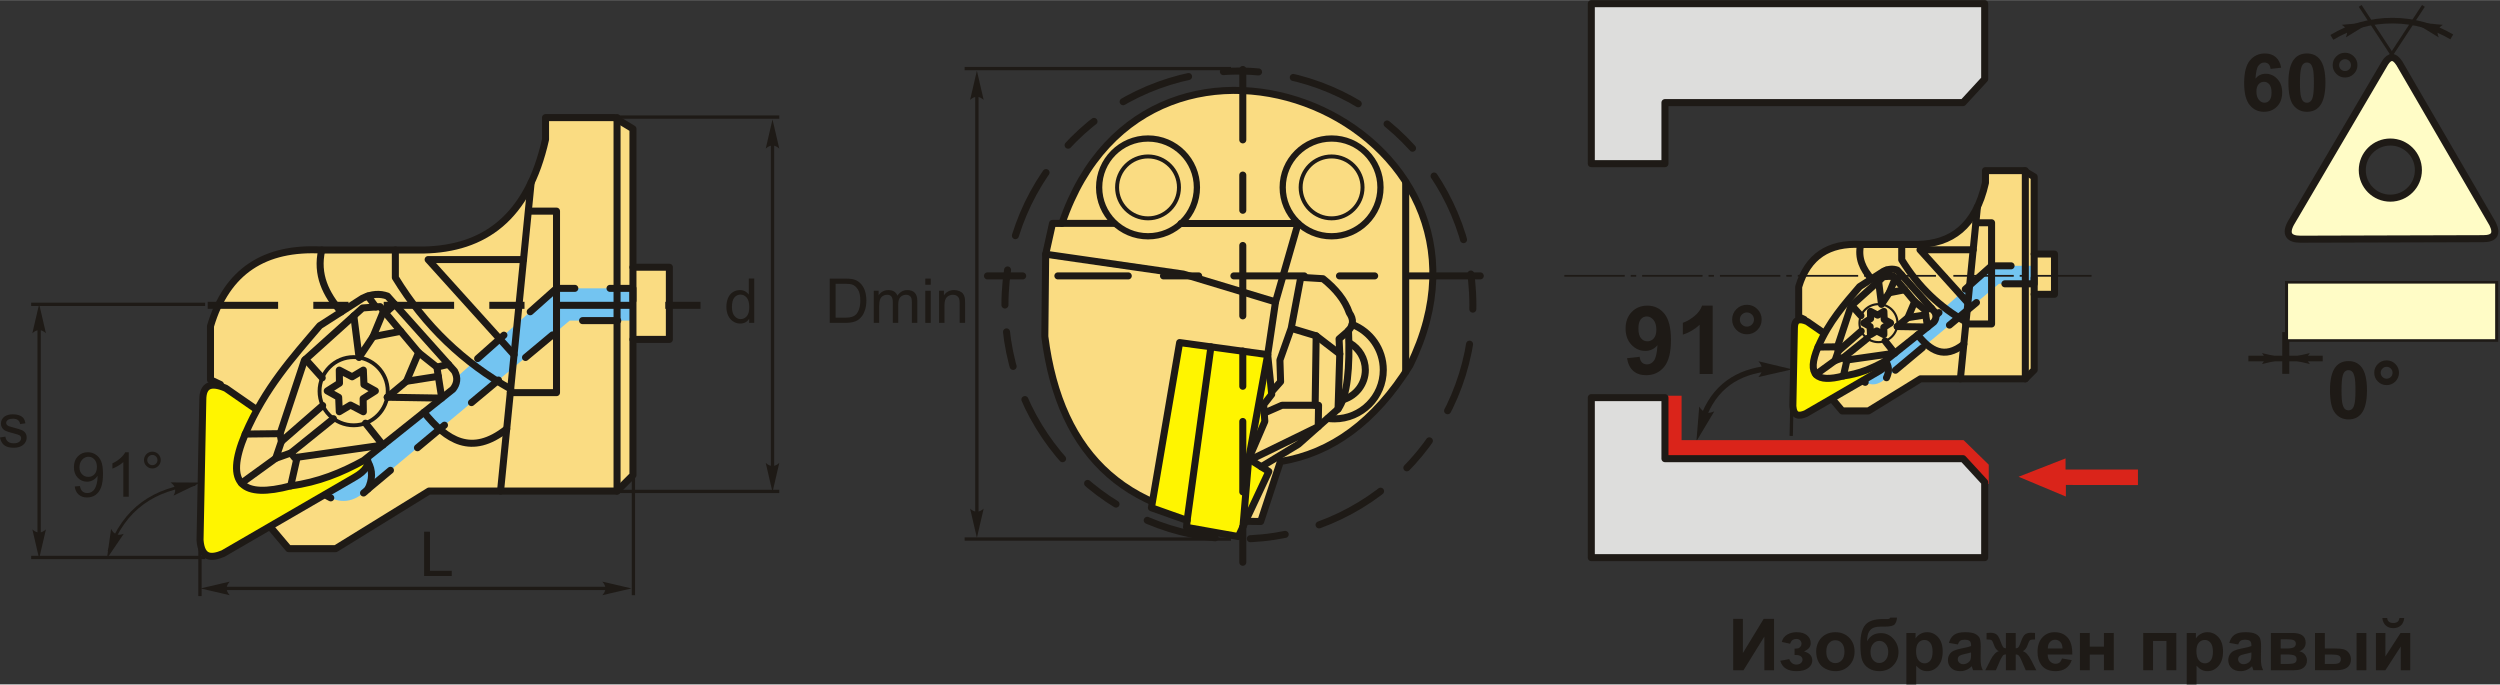 <?xml version="1.0" encoding="UTF-8"?>
<!DOCTYPE svg PUBLIC "-//W3C//DTD SVG 1.1//EN" "http://www.w3.org/Graphics/SVG/1.1/DTD/svg11.dtd">
<!-- Creator: CorelDRAW 2018 (64-Bit) -->
<svg xmlns="http://www.w3.org/2000/svg" xml:space="preserve" width="1775px" height="486px" version="1.1" style="shape-rendering:geometricPrecision; text-rendering:geometricPrecision; image-rendering:optimizeQuality; fill-rule:evenodd; clip-rule:evenodd"
viewBox="0 0 1470.9 402.58"
 xmlns:xlink="http://www.w3.org/1999/xlink">
 <rect x="0" y="0" width="1470.9" height="402.58" fill="#333333" stroke="none"/>
 <defs>
  <style type="text/css">
   <![CDATA[
    .str0 {stroke:#1E1A16;stroke-width:3.31;stroke-miterlimit:22.926}
    .str5 {stroke:#1E1A16;stroke-width:4.14;stroke-miterlimit:22.926}
    .str7 {stroke:#1E1A16;stroke-width:1.66;stroke-miterlimit:22.926}
    .str2 {stroke:#1E1A16;stroke-width:1.96;stroke-miterlimit:22.926}
    .str3 {stroke:#1E1A16;stroke-width:4.14;stroke-linecap:round;stroke-linejoin:round;stroke-miterlimit:22.926}
    .str1 {stroke:#1E1A16;stroke-width:4.14;stroke-linecap:round;stroke-linejoin:round;stroke-miterlimit:22.926}
    .str6 {stroke:#1E1A16;stroke-width:4.14;stroke-miterlimit:22.926;stroke-dasharray:20.71 20.71 41.42 20.71}
    .str4 {stroke:#1E1A16;stroke-width:4.14;stroke-linecap:round;stroke-linejoin:round;stroke-miterlimit:22.926;stroke-dasharray:20.71 20.71}
    .str8 {stroke:#1E1A16;stroke-width:4.14;stroke-linecap:round;stroke-linejoin:round;stroke-miterlimit:22.926;stroke-dasharray:20.71 20.71 41.42 20.71}
    .fil2 {fill:none}
    .fil5 {fill:#DDDDDC}
    .fil9 {fill:#1E1A16}
    .fil10 {fill:#FFFCC6}
    .fil8 {fill:#FFF500}
    .fil6 {fill:#FADC82}
    .fil4 {fill:#DA241A}
    .fil7 {fill:#73C4F1}
    .fil0 {fill:#1E1A16;fill-rule:nonzero}
    .fil1 {fill:#1E1A16;fill-rule:nonzero}
    .fil3 {fill:#DA241A;fill-rule:nonzero}
   ]]>
  </style>
 </defs>
 <g id="Layer_x0020_1">
  <g id="_1730604739968">
   <polygon class="fil0" points="1019.73,364.02 1025.44,364.02 1025.44,384.15 1037.69,364.02 1043.77,364.02 1043.77,394.26 1038.07,394.26 1038.07,374.45 1025.82,394.26 1019.73,394.26 "/>
   <path id="1" class="fil0" d="M1055.84 385.31l0 -3.76c1.01,0 1.74,-0.07 2.2,-0.2 0.45,-0.13 0.88,-0.45 1.29,-0.96 0.41,-0.5 0.61,-1.08 0.61,-1.73 0,-0.69 -0.25,-1.34 -0.75,-1.93 -0.5,-0.59 -1.26,-0.88 -2.26,-0.88 -0.76,0 -1.45,0.16 -2.06,0.49 -0.6,0.32 -1.15,1.1 -1.65,2.34l-4.9 -1.06c0.5,-1.92 1.56,-3.35 3.18,-4.31 1.62,-0.96 3.47,-1.43 5.54,-1.43 2.64,0 4.68,0.6 6.13,1.82 1.45,1.21 2.18,2.73 2.18,4.57 0,1.15 -0.31,2.09 -0.94,2.84 -0.63,0.76 -1.61,1.45 -2.96,2.1 1.62,0.44 2.83,1.11 3.62,2.01 0.8,0.89 1.21,2 1.21,3.34 0,1.7 -0.8,3.17 -2.39,4.41 -1.59,1.23 -3.89,1.84 -6.88,1.84 -5.22,0 -8.4,-2.04 -9.57,-6.12l5.28 -0.97c0.85,2.14 2.26,3.21 4.22,3.21 1.09,0 1.96,-0.29 2.61,-0.86 0.66,-0.57 0.98,-1.24 0.98,-2.02 0,-0.85 -0.34,-1.52 -1.02,-2.01 -0.68,-0.49 -1.58,-0.73 -2.68,-0.73l-0.99 0z"/>
   <path id="2" class="fil0" d="M1068.56 383.03c0,-1.93 0.47,-3.79 1.43,-5.59 0.95,-1.81 2.29,-3.18 4.03,-4.14 1.74,-0.95 3.67,-1.42 5.82,-1.42 3.32,0 6.03,1.07 8.15,3.23 2.12,2.16 3.17,4.88 3.17,8.17 0,3.32 -1.07,6.08 -3.2,8.26 -2.14,2.18 -4.83,3.27 -8.08,3.27 -2,0 -3.92,-0.46 -5.74,-1.36 -1.82,-0.91 -3.2,-2.24 -4.15,-4 -0.96,-1.76 -1.43,-3.9 -1.43,-6.42zm5.96 0.31c0,2.18 0.51,3.85 1.54,5 1.04,1.16 2.3,1.74 3.82,1.74 1.5,0 2.77,-0.58 3.79,-1.74 1.02,-1.15 1.54,-2.84 1.54,-5.04 0,-2.15 -0.52,-3.8 -1.54,-4.96 -1.02,-1.16 -2.29,-1.73 -3.79,-1.73 -1.52,0 -2.78,0.57 -3.82,1.73 -1.03,1.16 -1.54,2.83 -1.54,5z"/>
   <path id="3" class="fil0" d="M1112.19 363.3l3.93 0c-0.13,1.74 -0.59,3.06 -1.37,3.96 -0.79,0.89 -2.75,1.34 -5.86,1.34 -0.37,0 -0.74,-0.01 -1.11,-0.02l-0.75 0c-1.84,0 -3.34,0.2 -4.5,0.61 -1.15,0.4 -2.1,1.19 -2.84,2.36 -0.73,1.18 -1.12,3.06 -1.14,5.66 0.85,-1.6 1.95,-2.8 3.31,-3.6 1.35,-0.79 2.97,-1.19 4.84,-1.19 2.88,0 5.31,1.12 7.31,3.37 2,2.24 2.99,4.84 2.99,7.79 0,3.07 -1.04,5.71 -3.14,7.92 -2.11,2.21 -4.85,3.31 -8.23,3.31 -2.33,0 -4.37,-0.55 -6.14,-1.67 -1.76,-1.12 -3.02,-2.64 -3.78,-4.58 -0.75,-1.94 -1.13,-5.14 -1.13,-9.62 0,-5.26 0.97,-9.04 2.9,-11.35 1.94,-2.3 5.32,-3.44 10.14,-3.44l2.94 0c0.81,0 1.36,-0.29 1.63,-0.85zm-11.66 20.18c0,2 0.5,3.59 1.49,4.76 1,1.17 2.21,1.76 3.64,1.76 1.55,0 2.83,-0.61 3.82,-1.82 0.99,-1.21 1.48,-2.77 1.48,-4.68 0,-1.95 -0.5,-3.52 -1.5,-4.72 -1.01,-1.2 -2.25,-1.79 -3.73,-1.79 -1.44,0 -2.66,0.59 -3.68,1.76 -1.01,1.18 -1.52,2.76 -1.52,4.73z"/>
   <path id="4" class="fil0" d="M1121.64 372.34l5.4 0 0 3.22c0.71,-1.1 1.65,-1.99 2.85,-2.67 1.2,-0.68 2.53,-1.01 3.98,-1.01 2.54,0 4.71,1 6.48,2.99 1.77,2 2.66,4.78 2.66,8.35 0,3.66 -0.89,6.51 -2.68,8.54 -1.79,2.04 -3.96,3.05 -6.51,3.05 -1.21,0 -2.31,-0.24 -3.29,-0.72 -0.98,-0.48 -2.02,-1.31 -3.11,-2.47l0 10.96 -5.78 0 0 -30.24zm5.7 10.62c0,2.47 0.49,4.3 1.46,5.48 0.98,1.18 2.17,1.77 3.56,1.77 1.34,0 2.46,-0.54 3.36,-1.63 0.89,-1.08 1.33,-2.86 1.33,-5.33 0,-2.31 -0.45,-4.02 -1.38,-5.14 -0.91,-1.12 -2.05,-1.67 -3.41,-1.67 -1.41,0 -2.59,0.55 -3.52,1.64 -0.94,1.1 -1.4,2.73 -1.4,4.88z"/>
   <path id="5" class="fil0" d="M1151.92 379.1l-5.24 -0.93c0.59,-2.14 1.61,-3.72 3.05,-4.75 1.45,-1.03 3.59,-1.54 6.44,-1.54 2.58,0 4.51,0.3 5.78,0.91 1.26,0.61 2.15,1.39 2.67,2.33 0.51,0.94 0.77,2.67 0.77,5.19l-0.08 6.76c0,1.92 0.09,3.34 0.27,4.26 0.18,0.91 0.53,1.89 1.04,2.93l-5.75 0c-0.15,-0.38 -0.34,-0.94 -0.56,-1.69 -0.09,-0.34 -0.16,-0.57 -0.2,-0.67 -0.98,0.97 -2.04,1.69 -3.17,2.18 -1.12,0.48 -2.32,0.73 -3.59,0.73 -2.25,0 -4.02,-0.61 -5.32,-1.84 -1.29,-1.21 -1.94,-2.76 -1.94,-4.64 0,-1.23 0.29,-2.33 0.88,-3.3 0.6,-0.97 1.42,-1.71 2.49,-2.23 1.06,-0.51 2.6,-0.96 4.6,-1.35 2.71,-0.51 4.59,-0.99 5.63,-1.42l0 -0.59c0,-1.12 -0.28,-1.93 -0.83,-2.41 -0.55,-0.48 -1.59,-0.72 -3.12,-0.72 -1.04,0 -1.84,0.2 -2.42,0.62 -0.58,0.41 -1.04,1.13 -1.4,2.17zm7.77 4.69c-0.74,0.24 -1.92,0.54 -3.53,0.88 -1.6,0.35 -2.66,0.69 -3.15,1.01 -0.76,0.54 -1.14,1.22 -1.14,2.04 0,0.82 0.31,1.52 0.91,2.11 0.61,0.59 1.38,0.88 2.31,0.88 1.04,0 2.04,-0.34 2.99,-1.02 0.7,-0.53 1.16,-1.17 1.38,-1.93 0.15,-0.49 0.23,-1.43 0.23,-2.82l0 -1.15z"/>
   <path id="6" class="fil0" d="M1180.18 394.26l0 -9.33c-0.75,0.05 -1.28,0.22 -1.58,0.5 -0.29,0.29 -0.81,1.12 -1.55,2.5l-2.76 6.33 -6.23 0 3.09 -6.04c1.57,-3.01 3.2,-4.74 4.88,-5.18 -1.26,-0.49 -2.22,-1.73 -2.89,-3.75 -0.51,-1.51 -0.97,-2.41 -1.39,-2.7 -0.42,-0.3 -1.4,-0.45 -2.93,-0.45l0 -3.82c1.14,-0.07 1.93,-0.11 2.39,-0.11 1.27,0 2.36,0.28 3.27,0.85 0.91,0.57 1.76,1.98 2.55,4.22 0.62,1.75 1.12,2.86 1.48,3.32 0.38,0.46 0.93,0.71 1.67,0.74l0 -9 5.79 0 0 9c0.74,0 1.3,-0.24 1.67,-0.73 0.38,-0.48 0.88,-1.59 1.47,-3.33 0.79,-2.22 1.62,-3.62 2.51,-4.2 0.88,-0.58 2.02,-0.87 3.41,-0.87 0.39,0 1.16,0.04 2.3,0.11l0 3.82c-1.52,0 -2.49,0.15 -2.92,0.45 -0.42,0.29 -0.89,1.19 -1.39,2.7 -0.68,2.02 -1.65,3.26 -2.91,3.75 1.69,0.44 3.32,2.17 4.89,5.18l3.09 6.04 -6.23 0 -2.74 -6.33c-0.49,-1.12 -0.95,-1.89 -1.37,-2.3 -0.42,-0.41 -1.01,-0.65 -1.78,-0.7l0 9.33 -5.79 0z"/>
   <path id="7" class="fil0" d="M1213.16 387.33l5.79 0.98c-0.74,2.12 -1.91,3.73 -3.51,4.84 -1.61,1.11 -3.61,1.66 -6.02,1.66 -3.8,0 -6.63,-1.24 -8.45,-3.74 -1.44,-2 -2.17,-4.52 -2.17,-7.56 0,-3.64 0.95,-6.49 2.85,-8.54 1.89,-2.07 4.29,-3.09 7.19,-3.09 3.25,0 5.82,1.07 7.71,3.23 1.88,2.15 2.78,5.45 2.7,9.9l-14.49 0c0.04,1.72 0.5,3.06 1.4,4.01 0.89,0.96 2,1.44 3.32,1.44 0.91,0 1.67,-0.25 2.28,-0.74 0.62,-0.49 1.09,-1.29 1.4,-2.39zm0.34 -5.87c-0.04,-1.68 -0.47,-2.96 -1.29,-3.83 -0.83,-0.88 -1.83,-1.32 -3.01,-1.32 -1.26,0 -2.3,0.47 -3.13,1.39 -0.82,0.92 -1.22,2.18 -1.21,3.76l8.64 0z"/>
   <polygon id="8" class="fil0" points="1223.73,372.34 1229.52,372.34 1229.52,380.37 1237.88,380.37 1237.88,372.34 1243.67,372.34 1243.67,394.26 1237.88,394.26 1237.88,385.05 1229.52,385.05 1229.52,394.26 1223.73,394.26 "/>
   <polygon id="9" class="fil0" points="1260.98,372.34 1280.45,372.34 1280.45,394.26 1274.66,394.26 1274.66,377.03 1266.76,377.03 1266.76,394.26 1260.98,394.26 "/>
   <path id="10" class="fil0" d="M1286.58 372.34l5.4 0 0 3.22c0.71,-1.1 1.65,-1.99 2.85,-2.67 1.19,-0.68 2.52,-1.01 3.98,-1.01 2.54,0 4.7,1 6.48,2.99 1.77,2 2.66,4.78 2.66,8.35 0,3.66 -0.9,6.51 -2.68,8.54 -1.79,2.04 -3.96,3.05 -6.51,3.05 -1.21,0 -2.31,-0.24 -3.29,-0.72 -0.98,-0.48 -2.02,-1.31 -3.11,-2.47l0 10.96 -5.78 0 0 -30.24zm5.7 10.62c0,2.47 0.48,4.3 1.46,5.48 0.97,1.18 2.16,1.77 3.56,1.77 1.34,0 2.46,-0.54 3.35,-1.63 0.9,-1.08 1.34,-2.86 1.34,-5.33 0,-2.31 -0.45,-4.02 -1.38,-5.14 -0.91,-1.12 -2.05,-1.67 -3.41,-1.67 -1.42,0 -2.59,0.55 -3.52,1.64 -0.94,1.1 -1.4,2.73 -1.4,4.88z"/>
   <path id="11" class="fil0" d="M1316.85 379.1l-5.23 -0.93c0.59,-2.14 1.61,-3.72 3.05,-4.75 1.44,-1.03 3.59,-1.54 6.44,-1.54 2.58,0 4.51,0.3 5.78,0.91 1.26,0.61 2.15,1.39 2.66,2.33 0.52,0.94 0.78,2.67 0.78,5.19l-0.09 6.76c0,1.92 0.09,3.34 0.28,4.26 0.18,0.91 0.53,1.89 1.03,2.93l-5.74 0c-0.15,-0.38 -0.34,-0.94 -0.56,-1.69 -0.09,-0.34 -0.16,-0.57 -0.2,-0.67 -0.99,0.97 -2.04,1.69 -3.17,2.18 -1.13,0.48 -2.32,0.73 -3.6,0.73 -2.24,0 -4.02,-0.61 -5.31,-1.84 -1.3,-1.21 -1.95,-2.76 -1.95,-4.64 0,-1.23 0.3,-2.33 0.89,-3.3 0.59,-0.97 1.42,-1.71 2.49,-2.23 1.06,-0.51 2.59,-0.96 4.6,-1.35 2.7,-0.51 4.58,-0.99 5.63,-1.42l0 -0.59c0,-1.12 -0.28,-1.93 -0.83,-2.41 -0.55,-0.48 -1.6,-0.72 -3.12,-0.72 -1.04,0 -1.84,0.2 -2.42,0.62 -0.58,0.41 -1.05,1.13 -1.41,2.17zm7.78 4.69c-0.74,0.24 -1.92,0.54 -3.53,0.88 -1.61,0.35 -2.66,0.69 -3.16,1.01 -0.75,0.54 -1.13,1.22 -1.13,2.04 0,0.82 0.3,1.52 0.91,2.11 0.61,0.59 1.37,0.88 2.31,0.88 1.04,0 2.04,-0.34 2.99,-1.02 0.7,-0.53 1.16,-1.17 1.38,-1.93 0.15,-0.49 0.23,-1.43 0.23,-2.82l0 -1.15z"/>
   <path id="12" class="fil0" d="M1336.08 372.34l12.7 0c2.6,0 4.55,0.47 5.84,1.42 1.3,0.95 1.94,2.39 1.94,4.3 0,1.23 -0.35,2.3 -1.06,3.21 -0.7,0.9 -1.6,1.51 -2.67,1.81 1.51,0.38 2.64,1.07 3.38,2.09 0.74,1.02 1.12,2.13 1.12,3.34 0,1.7 -0.63,3.09 -1.88,4.15 -1.26,1.07 -3.11,1.6 -5.56,1.6l-13.81 0 0 -21.92zm5.79 9.12l3.75 0c1.82,0 3.13,-0.22 3.94,-0.68 0.81,-0.46 1.22,-1.17 1.22,-2.15 0,-0.93 -0.38,-1.59 -1.13,-1.98 -0.76,-0.4 -2.1,-0.59 -4.03,-0.59l-3.75 0 0 5.4zm0 9.09l4.6 0c1.66,0 2.87,-0.2 3.63,-0.6 0.76,-0.4 1.14,-1.12 1.14,-2.15 0,-1.08 -0.43,-1.82 -1.31,-2.22 -0.86,-0.41 -2.56,-0.61 -5.08,-0.61l-2.98 0 0 5.58z"/>
   <path id="13" class="fil0" d="M1362.04 372.34l5.79 0 0 9.12 5.83 0c2.29,0 4.03,0.17 5.24,0.49 1.2,0.32 2.22,1.03 3.05,2.11 0.84,1.09 1.25,2.37 1.25,3.83 0,2.12 -0.73,3.71 -2.19,4.77 -1.45,1.07 -3.64,1.6 -6.56,1.6l-12.41 0 0 -21.92zm5.79 18.21l5.41 0c1.4,0 2.42,-0.22 3.06,-0.66 0.63,-0.44 0.95,-1.15 0.95,-2.13 0,-1.05 -0.41,-1.78 -1.23,-2.16 -0.83,-0.39 -2.3,-0.59 -4.42,-0.59l-3.77 0 0 5.54zm18.67 -18.21l5.79 0 0 21.92 -5.79 0 0 -21.92z"/>
   <path id="14" class="fil0" d="M1397.9 372.34l5.58 0 0 13.78 8.91 -13.78 5.7 0 0 21.92 -5.57 0 0 -13.97 -9.04 13.97 -5.58 0 0 -21.92zm13.82 -8.83l2.83 0c-0.17,1.87 -0.83,3.34 -1.98,4.4 -1.14,1.06 -2.63,1.6 -4.45,1.6 -1.83,0 -3.32,-0.54 -4.47,-1.6 -1.14,-1.06 -1.81,-2.53 -1.97,-4.4l2.83 0c0.1,0.97 0.44,1.71 1.03,2.21 0.59,0.5 1.45,0.75 2.58,0.75 1.12,0 1.98,-0.25 2.57,-0.75 0.59,-0.5 0.93,-1.24 1.03,-2.21z"/>
   <g>
    <path class="fil1" d="M957.27 210.67l7.43 -0.82c0.18,1.51 0.65,2.64 1.41,3.37 0.75,0.73 1.76,1.09 3,1.09 1.57,0 2.9,-0.73 4,-2.19 1.1,-1.46 1.79,-4.5 2.1,-9.09 -1.93,2.24 -4.33,3.35 -7.22,3.35 -3.14,0 -5.86,-1.21 -8.14,-3.64 -2.28,-2.43 -3.42,-5.58 -3.42,-9.47 0,-4.06 1.21,-7.33 3.62,-9.81 2.41,-2.48 5.48,-3.72 9.2,-3.72 4.05,0 7.39,1.57 9.98,4.71 2.6,3.15 3.9,8.31 3.9,15.52 0,7.32 -1.35,12.6 -4.05,15.84 -2.69,3.25 -6.21,4.87 -10.55,4.87 -3.12,0 -5.63,-0.84 -7.56,-2.51 -1.92,-1.67 -3.16,-4.17 -3.7,-7.5zm17.26 -16.78c0,-2.47 -0.57,-4.38 -1.7,-5.74 -1.13,-1.36 -2.44,-2.04 -3.93,-2.04 -1.41,0 -2.59,0.56 -3.52,1.67 -0.94,1.12 -1.4,2.95 -1.4,5.48 0,2.58 0.51,4.47 1.52,5.68 1.02,1.2 2.28,1.8 3.81,1.8 1.47,0 2.71,-0.58 3.71,-1.74 1.01,-1.16 1.51,-2.87 1.51,-5.11z"/>
    <path id="1" class="fil1" d="M1019.12 187.92c0,-2.41 0.85,-4.47 2.54,-6.15 1.71,-1.68 3.76,-2.53 6.15,-2.53 2.39,0 4.44,0.85 6.14,2.54 1.7,1.7 2.54,3.75 2.54,6.14 0,2.4 -0.84,4.44 -2.54,6.15 -1.7,1.69 -3.75,2.54 -6.14,2.54 -2.39,0 -4.44,-0.85 -6.15,-2.54 -1.69,-1.71 -2.54,-3.75 -2.54,-6.15zm4.53 0c0,1.15 0.41,2.13 1.22,2.95 0.81,0.81 1.79,1.22 2.94,1.22 1.14,0 2.12,-0.41 2.94,-1.22 0.81,-0.82 1.22,-1.8 1.22,-2.95 0,-1.14 -0.41,-2.12 -1.22,-2.94 -0.82,-0.81 -1.8,-1.22 -2.94,-1.22 -1.15,0 -2.13,0.41 -2.94,1.22 -0.81,0.82 -1.22,1.8 -1.22,2.94z"/>
    <path id="2" class="fil1" d="M1007.66 219.96l-7.65 0 0 -28.96c-2.79,2.63 -6.09,4.58 -9.89,5.83l0 -6.98c2.01,-0.65 4.18,-1.89 6.51,-3.72 2.35,-1.83 3.95,-3.96 4.82,-6.39l6.21 0 0 40.22z"/>
    <g>
     <path class="fil2 str0" d="M1001.66 246.89c6.7,-19.62 20.93,-28.29 38.91,-30.18"/>
     <path id="стрелка.cdr" class="fil1" d="M998.1 259.55l10.53 -17.62c-1.75,0.8 -3.3,1.05 -4.66,0.74 -1.85,-0.59 -3,-1.49 -4.2,-3.57l-1.67 20.45z"/>
     <path id="стрелка.cdr_0" class="fil1" d="M1054.54 217.23l-19.96 -4.76c1.28,1.43 1.98,2.83 2.1,4.22 -0.01,1.94 -0.53,3.31 -2.16,5.08l20.02 -4.54z"/>
    </g>
    <polygon class="fil3" points="1257.88,285.31 1215.48,285.25 1215.47,292.07 1187.65,280.43 1215.28,269.63 1215.28,276.18 1257.89,276.18 "/>
    <polygon class="fil4" points="989.38,258.87 1155.28,258.87 1170.1,273.33 1170.1,284.62 971.86,284.62 971.86,232.75 989.38,232.75 "/>
    <polygon class="fil5 str1" points="936.26,2.07 1167.71,2.07 1167.71,46.45 1154.97,60.29 979.59,60.29 979.59,96.21 936.26,96.21 "/>
    <line class="fil2 str2" x1="1053.88" y1="256.4" x2="1055.18" y2= "195.21" />
    <g>
     <path class="fil6 str3" d="M1196.83 217.59l-5.21 5.22 -61.68 0 -30.63 18.89 -15.42 0 -9.32 -11.05 -13.05 -42.81 -3.26 -1.52 0 -17.6c5.34,-18.11 17.83,-25.97 36.49,-24.97l33.45 0c19.7,-0.4 34.16,-10.39 39.96,-36.27l0 -7.17 22.59 0 6.08 3.69 0 45.39 11.95 0 0 23.68 -11.95 0 0 44.52z"/>
     <path class="fil7 str4" d="M1171.76 156.32l-75.96 67.61c4.71,3.24 9.42,2.88 14.13,-1.77l66.14 -55.26 20.76 0 0 -10.58 -25.07 0z"/>
     <path class="fil8 str3" d="M1097.23 212.63c4.14,-0.25 8.27,-0.5 12.41,-0.76 0.68,2.01 -0.04,4.12 -4.22,6.48 -14.34,8.32 -28.69,16.64 -43.04,24.97 -3.93,1.62 -7.09,1.59 -7.54,-4.43 0.3,-15.34 0.6,-30.69 0.91,-46.03 0,-4.85 2.68,-5.86 7.54,-3.77 11.31,7.84 22.63,15.69 33.94,23.54z"/>
     <line class="fil2 str3" x1="1196.83" y1="173.07" x2="1196.83" y2= "149.39" />
     <line class="fil2 str3" x1="1191.62" y1="222.81" x2="1191.62" y2= "100.31" />
     <line class="fil2 str3" x1="1163.44" y1="121.64" x2="1153.41" y2= "222.81" />
     <polyline class="fil2 str3" points="1156.61,190.53 1171.76,190.53 1171.76,130.99 1162.6,130.99 "/>
     <polyline class="fil2 str3" points="1160.94,146.88 1129.65,146.88 1157.84,178.11 "/>
     <path class="fil2 str3" d="M1156.73 189.34c-15.3,-8.6 -28.08,-20.56 -37.83,-36.55l0 -9.04"/>
     <path class="fil6 str3" d="M1116.3 158.86c7.34,8.2 14.68,16.41 22.03,24.62 1.18,2.26 0.81,4.18 -0.53,5.89 -9.76,7.81 -19.53,15.61 -29.3,23.41 -7.19,3.95 -14.89,7.15 -23.93,8.33 -15.66,4.15 -21.91,-0.34 -14.91,-17 6.51,-15.13 15.58,-25.14 24.45,-35.54 4.68,-3.01 9.36,-6.02 14.04,-9.02 3,-1.46 5.69,-1.58 8.15,-0.69z"/>
     <path class="fil2 str3" d="M1155.43 202.42c-11.51,9.13 -19.76,3.77 -27.14,-5.44"/>
     <path class="fil2 str3" d="M1101.13 164.06c-5.03,-5.8 -8.22,-12.22 -6.38,-20.31"/>
     <circle class="fil2 str3" transform="matrix(8.14151E-15 -0.307 0.307 8.14151E-15 1105.22 190.051)" r="36.41"/>
     <polygon class="fil2 str3" points="1096.57,189.96 1100.58,187.42 1100.51,183.13 1104.72,185.33 1108.4,183.13 1108.6,187.88 1112.35,189.96 1108.34,192.51 1108.4,196.8 1104.19,194.6 1100.51,196.8 1100.31,192.05 "/>
     <polyline class="fil2 str3" points="1109.11,200.55 1114.83,207.72 1085.86,211.85 1084.64,210.3 1079.65,212.07 1081.54,206.53 1081.09,203.98 1089.07,179.93 1108.14,162.75 1113.9,162.31 1126.53,177.38 1132.52,182.15 1134.12,192.32 1116.24,192.04 "/>
     <line class="fil2 str3" x1="1132.52" y1="182.15" x2="1136.33" y2= "181.25" />
     <line class="fil2 str3" x1="1115.62" y1="164.37" x2="1118.74" y2= "161.58" />
     <line class="fil2 str3" x1="1112.5" y1="162.42" x2="1109.9" y2= "158.84" />
     <polyline class="fil2 str3" points="1116.24,192.04 1122.54,186.8 1132.99,185.16 "/>
     <line class="fil2 str3" x1="1122.54" y1="186.8" x2="1126.53" y2= "177.38" />
     <polyline class="fil2 str3" points="1105.28,165.33 1107,179 1111.57,172.17 1115.07,163.7 "/>
     <line class="fil2 str3" x1="1111.57" y1="172.17" x2="1120.68" y2= "170.4" />
     <line class="fil2 str3" x1="1094.91" y1="185.68" x2="1089.44" y2= "179.61" />
     <line class="fil2 str3" x1="1098.58" y1="199.06" x2="1084.64" y2= "210.3" />
     <line class="fil2 str3" x1="1095.06" y1="194.74" x2="1081.54" y2= "206.53" />
     <line class="fil2 str3" x1="1081.09" y1="203.98" x2="1069.66" y2= "204.11" />
     <line class="fil2 str3" x1="1079.65" y1="212.07" x2="1068.43" y2= "220.2" />
     <line class="fil2 str3" x1="1086.7" y1="211.73" x2="1084.57" y2= "221.11" />
     <path class="fil2 str3" d="M1109.93 222.16c1.45,-3.01 1.66,-6.02 -0.07,-9.02"/>
    </g>
    <polygon class="fil5 str1" points="936.26,328.01 1167.71,328.01 1167.71,283.63 1154.97,269.78 979.59,269.78 979.59,233.87 936.26,233.87 "/>
    <path id="ось.cdr" class="fil9" d="M962.67 161.68l-3.23 0 0 1.04 3.23 0 0 -1.04zm-42.28 0l35.55 0 0 1.04 -35.55 0 0 -1.04zm88.05 0l-3.22 0 0 1.04 3.22 0 0 -1.04zm-42.27 0l35.54 0 0 1.04 -35.54 0 0 -1.04zm88.05 0l-3.23 0 0 1.04 3.23 0 0 -1.04zm-42.27 0l35.54 0 0 1.04 -35.54 0 0 -1.04zm88.05 0l-3.23 0 0 1.04 3.23 0 0 -1.04zm-42.28 0l35.55 0 0 1.04 -35.55 0 0 -1.04zm88.05 0l-3.22 0 0 1.04 3.22 0 0 -1.04zm-42.27 0l35.54 0 0 1.04 -35.54 0 0 -1.04zm88.05 0l-3.23 0 0 1.04 3.23 0 0 -1.04zm-42.27 0l35.54 0 0 1.04 -35.54 0 0 -1.04zm45.78 0l35.54 0 0 1.04 -35.54 0 0 -1.04z"/>
    <g id="треугольник_x0020_60.cdr">
     <path class="fil1" d="M1381.76 212.37c3.24,0 5.78,1.16 7.62,3.49 2.17,2.75 3.26,7.31 3.26,13.68 0,6.36 -1.1,10.93 -3.29,13.71 -1.82,2.29 -4.35,3.44 -7.59,3.44 -3.26,0 -5.89,-1.26 -7.89,-3.77 -2,-2.51 -3,-7 -3,-13.44 0,-6.33 1.1,-10.89 3.3,-13.67 1.81,-2.29 4.34,-3.44 7.59,-3.44zm0 5.34c-0.77,0 -1.45,0.25 -2.05,0.75 -0.6,0.49 -1.06,1.38 -1.39,2.67 -0.44,1.66 -0.66,4.47 -0.66,8.41 0,3.95 0.2,6.66 0.59,8.13 0.39,1.48 0.88,2.46 1.47,2.95 0.6,0.49 1.27,0.73 2.04,0.73 0.76,0 1.45,-0.25 2.05,-0.75 0.59,-0.49 1.06,-1.38 1.39,-2.66 0.44,-1.65 0.66,-4.45 0.66,-8.4 0,-3.94 -0.2,-6.65 -0.59,-8.12 -0.39,-1.48 -0.88,-2.47 -1.47,-2.96 -0.6,-0.5 -1.28,-0.75 -2.04,-0.75z"/>
     <path id="1" class="fil1" d="M1396.91 219.23c0,-2.02 0.71,-3.74 2.13,-5.16 1.43,-1.41 3.15,-2.12 5.15,-2.12 2.01,0 3.73,0.71 5.15,2.13 1.42,1.43 2.13,3.15 2.13,5.15 0,2.01 -0.71,3.72 -2.13,5.15 -1.42,1.42 -3.14,2.13 -5.15,2.13 -2,0 -3.72,-0.71 -5.15,-2.13 -1.42,-1.43 -2.13,-3.14 -2.13,-5.15zm3.8 0c0,0.96 0.34,1.78 1.02,2.47 0.68,0.68 1.5,1.02 2.46,1.02 0.96,0 1.78,-0.34 2.47,-1.02 0.68,-0.69 1.02,-1.51 1.02,-2.47 0,-0.96 -0.34,-1.78 -1.02,-2.46 -0.69,-0.68 -1.51,-1.03 -2.47,-1.03 -0.96,0 -1.78,0.35 -2.46,1.03 -0.68,0.68 -1.02,1.5 -1.02,2.46z"/>
     <line class="fil2 str0" x1="1322.85" y1="210.86" x2="1366.58" y2= "210.86" />
     <path id="стрелка.cdr_1" class="fil1" d="M1345.17 210.88l13.89 -3.23c-0.9,0.99 -1.39,1.96 -1.48,2.93 0,1.34 0.35,2.3 1.48,3.53l-13.89 -3.23z"/>
     <line class="fil2 str5" x1="1344.85" y1="195.32" x2="1344.85" y2= "219.87" />
     <path id="стрелка.cdr_2" class="fil1" d="M1344.68 210.88l-13.88 -3.23c0.9,0.99 1.39,1.96 1.47,2.93 0,1.34 -0.35,2.3 -1.47,3.53l13.88 -3.23z"/>
     <path class="fil10 str5" d="M1353.41 140.66c-6.65,0 -8.94,-3.12 -5.61,-9.35l55.48 -94.45c2.64,-4.06 5.43,-4.28 8.42,0.31l54.87 94.45c2.89,5.93 0.9,8.76 -5.61,8.73l-107.55 0.31zm52.97 -57.17c9.12,0 16.51,7.39 16.51,16.51 0,9.12 -7.39,16.51 -16.51,16.51 -9.12,0 -16.51,-7.39 -16.51,-16.51 0,-9.12 7.39,-16.51 16.51,-16.51z"/>
     <rect class="fil10 str5" transform="matrix(1.14308E-14 -0.377 0.432 9.99372E-15 1345.31 200.26)" width="90.83" height="286.19"/>
     <path class="fil1" d="M1342.15 39.77l-6.23 0.69c-0.15,-1.28 -0.55,-2.22 -1.19,-2.83 -0.64,-0.61 -1.47,-0.92 -2.49,-0.92 -1.36,0 -2.5,0.61 -3.44,1.83 -0.94,1.22 -1.52,3.75 -1.76,7.61 1.6,-1.89 3.58,-2.83 5.96,-2.83 2.68,0 4.98,1.02 6.89,3.06 1.91,2.05 2.86,4.69 2.86,7.93 0,3.43 -1,6.2 -3.02,8.27 -2.01,2.08 -4.59,3.12 -7.74,3.12 -3.38,0 -6.17,-1.32 -8.35,-3.96 -2.17,-2.64 -3.27,-6.95 -3.27,-12.96 0,-6.16 1.14,-10.6 3.41,-13.32 2.28,-2.73 5.23,-4.08 8.85,-4.08 2.55,0 4.65,0.71 6.32,2.15 1.67,1.43 2.74,3.51 3.2,6.24zm-14.57 14.03c0,2.1 0.49,3.71 1.45,4.85 0.96,1.14 2.05,1.71 3.29,1.71 1.19,0 2.18,-0.47 2.97,-1.4 0.79,-0.93 1.19,-2.46 1.19,-4.59 0,-2.18 -0.43,-3.78 -1.28,-4.8 -0.86,-1.02 -1.92,-1.52 -3.2,-1.52 -1.24,0 -2.28,0.48 -3.14,1.45 -0.85,0.97 -1.28,2.41 -1.28,4.3z"/>
     <path id="1" class="fil1" d="M1357.3 31.38c3.25,0 5.78,1.16 7.62,3.49 2.17,2.74 3.27,7.31 3.27,13.67 0,6.36 -1.1,10.94 -3.3,13.71 -1.82,2.3 -4.34,3.45 -7.59,3.45 -3.26,0 -5.89,-1.26 -7.89,-3.77 -2,-2.52 -3,-7 -3,-13.45 0,-6.33 1.1,-10.88 3.3,-13.66 1.82,-2.3 4.34,-3.44 7.59,-3.44zm0 5.33c-0.76,0 -1.45,0.25 -2.04,0.75 -0.61,0.49 -1.07,1.38 -1.4,2.67 -0.44,1.66 -0.66,4.47 -0.66,8.41 0,3.95 0.2,6.66 0.59,8.14 0.39,1.47 0.88,2.45 1.47,2.95 0.6,0.49 1.28,0.73 2.04,0.73 0.77,0 1.45,-0.25 2.05,-0.75 0.6,-0.49 1.06,-1.38 1.39,-2.67 0.44,-1.65 0.66,-4.45 0.66,-8.4 0,-3.94 -0.2,-6.64 -0.59,-8.12 -0.39,-1.47 -0.88,-2.47 -1.47,-2.96 -0.6,-0.5 -1.27,-0.75 -2.04,-0.75z"/>
     <path id="2" class="fil1" d="M1372.45 38.24c0,-2.03 0.71,-3.75 2.13,-5.16 1.43,-1.41 3.15,-2.12 5.15,-2.12 2.01,0 3.73,0.71 5.16,2.13 1.42,1.42 2.13,3.14 2.13,5.15 0,2 -0.71,3.72 -2.13,5.15 -1.43,1.42 -3.15,2.13 -5.16,2.13 -2,0 -3.72,-0.71 -5.15,-2.13 -1.42,-1.43 -2.13,-3.15 -2.13,-5.15zm3.8 0c0,0.96 0.34,1.78 1.02,2.46 0.69,0.68 1.5,1.02 2.46,1.02 0.96,0 1.78,-0.34 2.47,-1.02 0.68,-0.68 1.02,-1.5 1.02,-2.46 0,-0.96 -0.34,-1.78 -1.02,-2.47 -0.69,-0.68 -1.51,-1.02 -2.47,-1.02 -0.96,0 -1.77,0.34 -2.46,1.02 -0.68,0.69 -1.02,1.51 -1.02,2.47z"/>
     <line class="fil2 str2" x1="1418.66" y1="49.15" x2="1388.63" y2= "3.39" />
     <line class="fil2 str2" x1="1395.82" y1="49.15" x2="1425.85" y2= "3.39" />
     <g>
      <path class="fil2 str0" d="M1442.52 21.64c-10.14,-6.01 -21.96,-9.5 -34.6,-9.58 -13.15,-0.09 -25.47,3.52 -35.96,9.85"/>
      <path id="стрелка.cdr_3" class="fil1" d="M1394.87 12.94l-14.67 8.98c0.65,-1.47 0.85,-2.77 0.57,-3.91 -0.51,-1.54 -1.27,-2.49 -3.03,-3.48l17.13 -1.59z"/>
      <path id="стрелка.cdr_4" class="fil1" d="M1420.2 12.95l14.67 8.99c-0.66,-1.48 -0.85,-2.78 -0.58,-3.92 0.51,-1.54 1.28,-2.49 3.03,-3.48l-17.12 -1.59z"/>
     </g>
    </g>
   </g>
   <g>
    <g>
     <path class="fil6 str3" d="M372.4 279.48l-9.35 9.36 -110.65 0 -54.93 33.89 -27.66 0 -16.71 -19.82 -23.42 -76.8 -5.84 -2.73 0 -31.55c9.57,-32.5 31.98,-46.6 65.45,-44.81l60 0c35.33,-0.71 61.28,-18.63 71.68,-65.06l0 -12.86 40.52 0 10.91 6.63 0 81.42 21.43 0 0 42.47 -21.43 0 0 79.86z"/>
     <path class="fil7 str4" d="M327.43 169.58l-136.26 121.27c8.44,5.81 16.89,5.16 25.34,-3.18l118.65 -99.11 37.24 0 0 -18.98 -44.97 0z"/>
     <path class="fil8 str3" d="M193.74 270.58c7.41,-0.45 14.83,-0.9 22.25,-1.35 1.23,3.6 -0.07,7.39 -7.56,11.61 -25.74,14.93 -51.48,29.86 -77.21,44.79 -7.04,2.91 -12.72,2.85 -13.53,-7.93 0.54,-27.53 1.09,-55.06 1.63,-82.58 0.01,-8.69 4.82,-10.52 13.53,-6.77 20.3,14.08 40.59,28.15 60.89,42.23z"/>
     <line class="fil2 str3" x1="372.4" y1="199.62" x2="372.4" y2= "157.15" />
     <line class="fil2 str3" x1="363.05" y1="288.84" x2="363.05" y2= "69.1" />
     <line class="fil2 str3" x1="312.5" y1="107.37" x2="294.5" y2= "288.84" />
     <polyline class="fil2 str3" points="300.25,230.93 327.43,230.93 327.43,124.14 311,124.14 "/>
     <polyline class="fil2 str3" points="308.01,152.64 251.9,152.64 302.45,208.67 "/>
     <path class="fil2 str3" d="M300.46 228.81c-27.44,-15.42 -50.36,-36.88 -67.85,-65.57l0 -16.22"/>
     <path class="fil6 str3" d="M227.95 174.12c13.16,14.73 26.33,29.45 39.5,44.17 2.13,4.05 1.47,7.5 -0.93,10.58 -17.53,13.99 -35.05,27.99 -52.57,41.99 -12.9,7.08 -26.7,12.82 -42.92,14.93 -28.1,7.45 -39.3,-0.61 -26.75,-30.49 11.67,-27.15 27.94,-45.1 43.85,-63.76 8.4,-5.39 16.8,-10.78 25.2,-16.17 5.38,-2.62 10.21,-2.84 14.62,-1.25z"/>
     <path class="fil2 str3" d="M298.13 252.26c-20.64,16.38 -35.44,6.76 -48.69,-9.75"/>
     <path class="fil2 str3" d="M200.73 183.45c-9.03,-10.4 -14.74,-21.91 -11.44,-36.43"/>
     <circle class="fil2 str3" transform="matrix(1.46041E-14 -0.551 0.551 1.46041E-14 208.071 230.082)" r="36.41"/>
     <polygon class="fil2 str3" points="192.54,229.92 199.74,225.36 199.62,217.67 207.17,221.62 213.78,217.67 214.13,226.18 220.85,229.92 213.66,234.49 213.78,242.18 206.22,238.24 199.62,242.18 199.26,233.67 "/>
     <polyline class="fil2 str3" points="215.04,248.92 225.31,261.78 173.34,269.19 171.15,266.41 162.2,269.59 165.58,259.65 164.79,255.07 179.1,211.93 213.3,181.12 223.64,180.32 246.3,207.36 257.04,215.91 259.9,234.15 227.84,233.64 "/>
     <line class="fil2 str3" x1="257.04" y1="215.91" x2="263.87" y2= "214.29" />
     <line class="fil2 str3" x1="226.73" y1="184.01" x2="232.32" y2= "179.01" />
     <line class="fil2 str3" x1="221.13" y1="180.52" x2="216.45" y2= "174.09" />
     <polyline class="fil2 str3" points="227.84,233.64 239.14,224.26 257.89,221.32 "/>
     <line class="fil2 str3" x1="239.14" y1="224.26" x2="246.3" y2= "207.36" />
     <polyline class="fil2 str3" points="208.17,185.74 211.26,210.25 219.46,198.02 225.73,182.82 "/>
     <line class="fil2 str3" x1="219.46" y1="198.02" x2="235.8" y2= "194.84" />
     <line class="fil2 str3" x1="189.58" y1="222.25" x2="179.76" y2= "211.34" />
     <line class="fil2 str3" x1="196.16" y1="246.25" x2="171.15" y2= "266.41" />
     <line class="fil2 str3" x1="189.84" y1="238.5" x2="165.58" y2= "259.65" />
     <line class="fil2 str3" x1="164.79" y1="255.07" x2="144.28" y2= "255.3" />
     <line class="fil2 str3" x1="162.2" y1="269.59" x2="142.07" y2= "284.17" />
     <line class="fil2 str3" x1="174.84" y1="268.98" x2="171.03" y2= "285.79" />
     <path class="fil2 str3" d="M216.51 287.67c2.61,-5.39 2.99,-10.79 -0.12,-16.18"/>
     <line class="fil2 str6" x1="412.15" y1="179.56" x2="102.04" y2= "179.56" />
    </g>
    <line class="fil2 str2" x1="120.71" y1="327.9" x2="18.33" y2= "327.9" />
    <line class="fil2 str2" x1="120.71" y1="178.98" x2="18.33" y2= "178.98" />
    <line class="fil2 str2" x1="23.03" y1="314.25" x2="23.03" y2= "184.67" />
    <path id="стрелка.cdr_5" class="fil1" d="M23.03 178.79l4 17.2c-1.23,-1.13 -2.61,-1.88 -3.99,-1.82 -1.48,0.06 -2.6,0.53 -4.01,1.82l4 -17.2z"/>
    <path id="стрелка.cdr_6" class="fil1" d="M23.03 328.58l4 -17.2c-1.23,1.13 -2.61,1.88 -3.99,1.82 -1.48,-0.06 -2.6,-0.53 -4.01,-1.82l4 17.2z"/>
    <path class="fil0" d="M0 257.32l3.17 -0.51c0.17,1.27 0.67,2.24 1.48,2.92 0.82,0.67 1.96,1.01 3.41,1.01 1.48,0 2.57,-0.3 3.29,-0.9 0.71,-0.59 1.07,-1.29 1.07,-2.1 0,-0.72 -0.33,-1.29 -0.96,-1.71 -0.45,-0.28 -1.54,-0.64 -3.28,-1.08 -2.34,-0.59 -3.96,-1.1 -4.87,-1.53 -0.91,-0.44 -1.59,-1.03 -2.06,-1.8 -0.47,-0.76 -0.7,-1.6 -0.7,-2.52 0,-0.85 0.19,-1.62 0.57,-2.34 0.39,-0.72 0.91,-1.31 1.58,-1.78 0.49,-0.37 1.17,-0.68 2.03,-0.93 0.86,-0.26 1.78,-0.38 2.76,-0.38 1.48,0 2.78,0.21 3.89,0.64 1.13,0.42 1.95,1.01 2.49,1.73 0.52,0.74 0.89,1.72 1.1,2.94l-3.14 0.44c-0.14,-0.98 -0.55,-1.75 -1.23,-2.31 -0.68,-0.55 -1.64,-0.82 -2.88,-0.82 -1.46,0 -2.51,0.24 -3.14,0.73 -0.62,0.48 -0.94,1.05 -0.94,1.7 0,0.41 0.13,0.79 0.39,1.12 0.26,0.34 0.67,0.63 1.23,0.85 0.32,0.12 1.25,0.4 2.82,0.82 2.25,0.6 3.83,1.1 4.73,1.48 0.9,0.39 1.6,0.95 2.11,1.68 0.52,0.73 0.77,1.64 0.77,2.73 0,1.07 -0.31,2.07 -0.93,3.01 -0.63,0.94 -1.53,1.67 -2.7,2.18 -1.17,0.52 -2.5,0.77 -3.98,0.77 -2.45,0 -4.33,-0.51 -5.62,-1.52 -1.28,-1.02 -2.1,-2.52 -2.46,-4.52z"/>
    <line class="fil2 str2" x1="117.65" y1="350.64" x2="117.65" y2= "304.2" />
    <line class="fil2 str2" x1="372.68" y1="350.11" x2="372.68" y2= "273.39" />
    <line class="fil2 str2" x1="362.13" y1="346.12" x2="126.58" y2= "346.12" />
    <path id="стрелка.cdr_7" class="fil1" d="M117.98 346.12l17.2 -4c-1.12,1.24 -1.87,2.61 -1.82,4 0.07,1.48 0.54,2.59 1.82,4l-17.2 -4z"/>
    <path id="стрелка.cdr_8" class="fil1" d="M371.57 346.12l-17.21 -4c1.13,1.24 1.88,2.61 1.83,4 -0.07,1.48 -0.54,2.59 -1.83,4l17.21 -4z"/>
    <polygon class="fil0" points="249.52,338.82 249.52,312.75 252.98,312.75 252.98,335.76 265.8,335.76 265.8,338.82 "/>
    <line class="fil2 str2" x1="454.51" y1="281.73" x2="454.51" y2= "78.78" />
    <path id="стрелка.cdr_9" class="fil1" d="M454.51 70.18l4 17.2c-1.24,-1.12 -2.61,-1.87 -4,-1.82 -1.48,0.07 -2.59,0.54 -4,1.82l4 -17.2z"/>
    <path id="стрелка.cdr_10" class="fil1" d="M454.51 289.47l4 -17.2c-1.24,1.12 -2.61,1.87 -4,1.82 -1.48,-0.06 -2.59,-0.54 -4,-1.82l4 17.2z"/>
    <path class="fil0" d="M440.77 189.89l0 -2.4c-1.19,1.86 -2.95,2.8 -5.28,2.8 -1.5,0 -2.89,-0.41 -4.14,-1.25 -1.26,-0.82 -2.24,-1.98 -2.94,-3.46 -0.69,-1.49 -1.04,-3.19 -1.04,-5.12 0,-1.88 0.32,-3.59 0.94,-5.12 0.63,-1.53 1.57,-2.71 2.83,-3.52 1.25,-0.82 2.66,-1.23 4.21,-1.23 1.14,0 2.15,0.24 3.04,0.72 0.88,0.48 1.6,1.11 2.16,1.88l0 -9.37 3.21 0 0 26.07 -2.99 0zm-10.12 -9.43c0,2.42 0.51,4.22 1.53,5.42 1.02,1.19 2.23,1.79 3.62,1.79 1.4,0 2.59,-0.57 3.58,-1.71 0.97,-1.15 1.46,-2.89 1.46,-5.23 0,-2.57 -0.49,-4.47 -1.49,-5.67 -1,-1.21 -2.23,-1.81 -3.69,-1.81 -1.43,0 -2.62,0.57 -3.58,1.73 -0.95,1.16 -1.43,2.99 -1.43,5.48z"/>
    <line class="fil2 str2" x1="458.51" y1="289.05" x2="354.6" y2= "289.05" />
    <line class="fil2 str2" x1="458.51" y1="68.82" x2="340.42" y2= "68.82" />
    <path class="fil2 str7" d="M64.11 324.33c8.74,-25.57 27.29,-36.89 50.74,-39.35"/>
    <path id="стрелка.cdr_11" class="fil1" d="M62.9 328.58l9.93 -14.6c-1.56,0.6 -3.11,0.81 -4.39,0.26 -1.35,-0.59 -2.22,-1.43 -3.08,-3.14l-2.46 17.48z"/>
    <path id="стрелка.cdr_12" class="fil1" d="M117.97 283.84l-17.66 -0.09c1.37,0.96 2.4,2.13 2.66,3.49 0.26,1.46 0.05,2.65 -0.89,4.31l15.89 -7.71z"/>
    <path class="fil0" d="M43.96 286.14l3.06 -0.26c0.26,1.44 0.76,2.49 1.49,3.14 0.73,0.65 1.67,0.98 2.83,0.98 0.98,0 1.84,-0.23 2.59,-0.68 0.75,-0.45 1.35,-1.05 1.82,-1.81 0.47,-0.76 0.86,-1.77 1.18,-3.06 0.32,-1.28 0.48,-2.58 0.48,-3.91 0,-0.14 0,-0.36 -0.02,-0.64 -0.63,1.02 -1.51,1.85 -2.61,2.48 -1.11,0.64 -2.31,0.95 -3.59,0.95 -2.16,0 -3.98,-0.78 -5.47,-2.35 -1.49,-1.56 -2.23,-3.62 -2.23,-6.18 0,-2.65 0.77,-4.77 2.33,-6.38 1.55,-1.61 3.5,-2.42 5.85,-2.42 1.69,0 3.24,0.46 4.64,1.37 1.41,0.91 2.47,2.21 3.2,3.9 0.72,1.69 1.09,4.14 1.09,7.34 0,3.33 -0.36,5.98 -1.08,7.95 -0.72,1.98 -1.8,3.48 -3.23,4.51 -1.43,1.03 -3.1,1.55 -5.01,1.55 -2.04,0 -3.7,-0.57 -5,-1.7 -1.28,-1.14 -2.06,-2.73 -2.32,-4.78zm13.07 -11.5c0,-1.84 -0.49,-3.29 -1.46,-4.37 -0.96,-1.07 -2.14,-1.61 -3.52,-1.61 -1.43,0 -2.67,0.58 -3.72,1.73 -1.05,1.16 -1.57,2.67 -1.57,4.51 0,1.66 0.5,3.01 1.49,4.04 0.99,1.04 2.23,1.55 3.71,1.55 1.48,0 2.69,-0.51 3.64,-1.55 0.96,-1.03 1.43,-2.47 1.43,-4.3z"/>
    <path id="1" class="fil0" d="M84.71 270.6c0,-1.36 0.49,-2.52 1.45,-3.49 0.97,-0.96 2.13,-1.44 3.48,-1.44 1.37,0 2.54,0.48 3.5,1.44 0.96,0.97 1.44,2.13 1.44,3.49 0,1.36 -0.49,2.52 -1.45,3.49 -0.97,0.96 -2.13,1.45 -3.49,1.45 -1.35,0 -2.51,-0.48 -3.48,-1.44 -0.96,-0.96 -1.45,-2.13 -1.45,-3.5zm1.93 0.01c0,0.83 0.29,1.53 0.88,2.12 0.59,0.59 1.3,0.88 2.14,0.88 0.82,0 1.52,-0.29 2.11,-0.88 0.59,-0.59 0.88,-1.29 0.88,-2.12 0,-0.83 -0.29,-1.54 -0.88,-2.13 -0.59,-0.59 -1.29,-0.88 -2.11,-0.88 -0.84,0 -1.55,0.29 -2.14,0.88 -0.59,0.59 -0.88,1.3 -0.88,2.13z"/>
    <path id="2" class="fil0" d="M75.75 292.18l-3.2 0 0 -20.4c-0.77,0.74 -1.79,1.47 -3.04,2.21 -1.25,0.73 -2.38,1.28 -3.37,1.65l0 -3.1c1.79,-0.84 3.35,-1.85 4.7,-3.06 1.34,-1.19 2.29,-2.35 2.85,-3.48l2.06 0 0 26.18z"/>
    <line class="fil2 str2" x1="574.76" y1="310.4" x2="574.76" y2= "50.11" />
    <path id="стрелка.cdr_13" class="fil1" d="M574.76 41.51l4 17.2c-1.24,-1.12 -2.61,-1.87 -4,-1.82 -1.48,0.07 -2.59,0.54 -4,1.82l4 -17.2z"/>
    <path id="стрелка.cdr_14" class="fil1" d="M574.76 316.37l4 -17.21c-1.24,1.13 -2.61,1.88 -4,1.83 -1.48,-0.07 -2.59,-0.54 -4,-1.83l4 17.21z"/>
    <path class="fil0" d="M488.18 189.89l0 -26.07 8.98 0c2.03,0 3.58,0.12 4.65,0.37 1.49,0.34 2.76,0.97 3.82,1.87 1.38,1.16 2.4,2.64 3.08,4.45 0.69,1.81 1.03,3.88 1.03,6.2 0,1.98 -0.23,3.74 -0.69,5.26 -0.46,1.53 -1.06,2.8 -1.78,3.8 -0.73,1 -1.52,1.79 -2.38,2.36 -0.86,0.58 -1.89,1.02 -3.11,1.31 -1.22,0.3 -2.61,0.45 -4.19,0.45l-9.41 0zm3.46 -3.06l5.56 0c1.72,0 3.07,-0.16 4.04,-0.48 0.98,-0.32 1.76,-0.77 2.34,-1.35 0.81,-0.82 1.45,-1.93 1.9,-3.31 0.46,-1.38 0.69,-3.06 0.69,-5.03 0,-2.73 -0.45,-4.83 -1.34,-6.3 -0.89,-1.47 -1.98,-2.45 -3.26,-2.95 -0.92,-0.36 -2.41,-0.53 -4.46,-0.53l-5.47 0 0 19.95z"/>
    <path id="1" class="fil0" d="M514.08 189.89l0 -18.9 2.87 0 0 2.67c0.59,-0.92 1.38,-1.67 2.36,-2.23 0.99,-0.56 2.1,-0.84 3.36,-0.84 1.4,0 2.54,0.29 3.43,0.87 0.9,0.58 1.53,1.39 1.89,2.43 1.51,-2.2 3.45,-3.3 5.86,-3.3 1.88,0 3.33,0.52 4.34,1.55 1.01,1.04 1.52,2.64 1.52,4.79l0 12.96 -3.2 0 0 -11.9c0,-1.27 -0.11,-2.19 -0.32,-2.76 -0.21,-0.56 -0.58,-1.01 -1.13,-1.36 -0.55,-0.34 -1.19,-0.51 -1.93,-0.51 -1.33,0 -2.44,0.44 -3.32,1.32 -0.88,0.89 -1.31,2.3 -1.31,4.24l0 10.97 -3.21 0 0 -12.27c0,-1.42 -0.26,-2.48 -0.78,-3.19 -0.52,-0.71 -1.38,-1.07 -2.56,-1.07 -0.9,0 -1.73,0.23 -2.5,0.71 -0.76,0.47 -1.31,1.16 -1.66,2.08 -0.34,0.91 -0.51,2.23 -0.51,3.94l0 9.8 -3.2 0z"/>
    <path id="2" class="fil0" d="M544.41 167.46l0 -3.64 3.2 0 0 3.64 -3.2 0zm0 22.43l0 -18.9 3.2 0 0 18.9 -3.2 0z"/>
    <path id="3" class="fil0" d="M552.5 189.89l0 -18.9 2.87 0 0 2.68c1.39,-2.05 3.39,-3.08 6,-3.08 1.14,0 2.19,0.21 3.14,0.61 0.95,0.41 1.67,0.95 2.14,1.61 0.48,0.66 0.81,1.45 1,2.36 0.11,0.6 0.17,1.63 0.17,3.11l0 11.61 -3.2 0 0 -11.48c0,-1.31 -0.12,-2.28 -0.37,-2.93 -0.25,-0.64 -0.69,-1.16 -1.32,-1.55 -0.63,-0.38 -1.38,-0.57 -2.23,-0.57 -1.36,0 -2.53,0.43 -3.52,1.3 -0.99,0.86 -1.48,2.5 -1.48,4.92l0 10.31 -3.2 0z"/>
    <line class="fil2 str2" x1="724.27" y1="40.27" x2="567.55" y2= "40.27" />
    <line class="fil2 str2" x1="724.27" y1="317.07" x2="567.55" y2= "317.07" />
    <g>
     <path class="fil6 str3" d="M829.44 215.01c-20.61,33.08 -46.08,51.6 -76.11,56.46 -3.86,11.76 -7.73,23.52 -11.59,35.28 -77.51,0.26 -118.05,-37.9 -127.01,-108.87 0.16,-16.13 0.33,-32.26 0.5,-48.39 1.34,-6.05 2.69,-12.1 4.03,-18.14 1.85,0 3.7,0 5.55,0 51.77,-152.69 275.05,-58.71 204.63,83.66z"/>
     <polygon class="fil8 str3" points="734.69,269.88 746.54,277.33 728.59,315.6 698.11,310.18 698.45,306.11 677.45,298.66 694.05,201.47 745.86,208.58 748.23,231.95 743.49,238.04 744.17,247.86 "/>
     <line class="fil2 str3" x1="734.69" y1="269.88" x2="731.31" y2= "309.8" />
     <line class="fil2 str3" x1="698.45" y1="306.11" x2="712.47" y2= "203.99" />
     <line class="fil2 str3" x1="745.86" y1="208.58" x2="734.69" y2= "269.88" />
     <line class="fil2 str3" x1="827.05" y1="218.76" x2="827.05" y2= "107.06" />
     <circle class="fil2 str3" transform="matrix(1.49391E-14 -0.564 0.564 1.49391E-14 675.455 110.181)" r="32.28"/>
     <circle class="fil2 str3" transform="matrix(2.36043E-14 -0.891 0.891 2.36043E-14 675.455 110.181)" r="32.28"/>
     <circle class="fil2 str3" transform="matrix(1.49391E-14 -0.564 0.564 1.49391E-14 783.454 110.181)" r="32.28"/>
     <circle class="fil2 str3" transform="matrix(2.36043E-14 -0.891 0.891 2.36043E-14 783.454 110.181)" r="32.28"/>
     <line class="fil2 str3" x1="624.81" y1="131.35" x2="655.29" y2= "131.35" />
     <polyline class="fil2 str3" points="694.86,131.42 763.73,131.42 750.47,177.55 745.86,208.58 "/>
     <polyline class="fil2 str3" points="750.47,177.55 696.21,161.16 615.23,149.49 "/>
     <path class="fil2 str3" d="M748.09 230.53l5.36 -6.05 -0.4 -12.68 6.64 -18.72c1.88,-9.99 3.76,-19.99 5.63,-29.98 4.36,0.26 8.72,0.53 13.08,0.8 7.46,5.95 12.88,12.57 15.5,20.13 2.65,3.82 2.72,7.65 -1.61,11.47 -1.47,1.27 -2.95,2.55 -4.43,3.82 0.14,2.95 0.27,5.91 0.41,8.86 -4.63,-3.56 -9.26,-7.11 -13.89,-10.67l-14.69 -4.43"/>
     <path class="fil2 str3" d="M793.4 194.42c0.93,22.08 -0.63,38.57 -6.14,46.16l-23.34 20.73 -21.83 13.22"/>
     <polyline class="fil2 str3" points="735.61,270.46 775.59,250.94 775.79,238.37 754.25,238.37 743.83,242.95 "/>
     <line class="fil2 str3" x1="773.78" y1="238.37" x2="774.38" y2= "197.51" />
     <line class="fil2 str3" x1="788.27" y1="208.18" x2="787.26" y2= "240.58" />
     <path class="fil2 str3" d="M794.16 201.79c5.46,3.14 9.15,9.04 9.15,15.8 0,8.16 -5.37,15.06 -12.76,17.38"/>
     <path class="fil2 str3" d="M795.55 190.78c10.72,4.18 18.32,14.61 18.32,26.81 0,15.89 -12.88,28.77 -28.77,28.77 -1.31,0 -2.6,-0.08 -3.86,-0.25"/>
     <line class="fil2 str8" x1="731.21" y1="330.74" x2="731.21" y2= "28.02" />
     <line class="fil2 str8" x1="580.99" y1="162.25" x2="876.86" y2= "162.25" />
     <path class="fil2 str8" d="M591.27 179.38c0,-76.02 61.63,-137.65 137.66,-137.65 76.02,0 137.65,61.63 137.65,137.65 0,76.03 -61.63,137.66 -137.65,137.66 -76.03,0 -137.66,-61.63 -137.66,-137.66z"/>
    </g>
   </g>
  </g>
 </g>
</svg>

